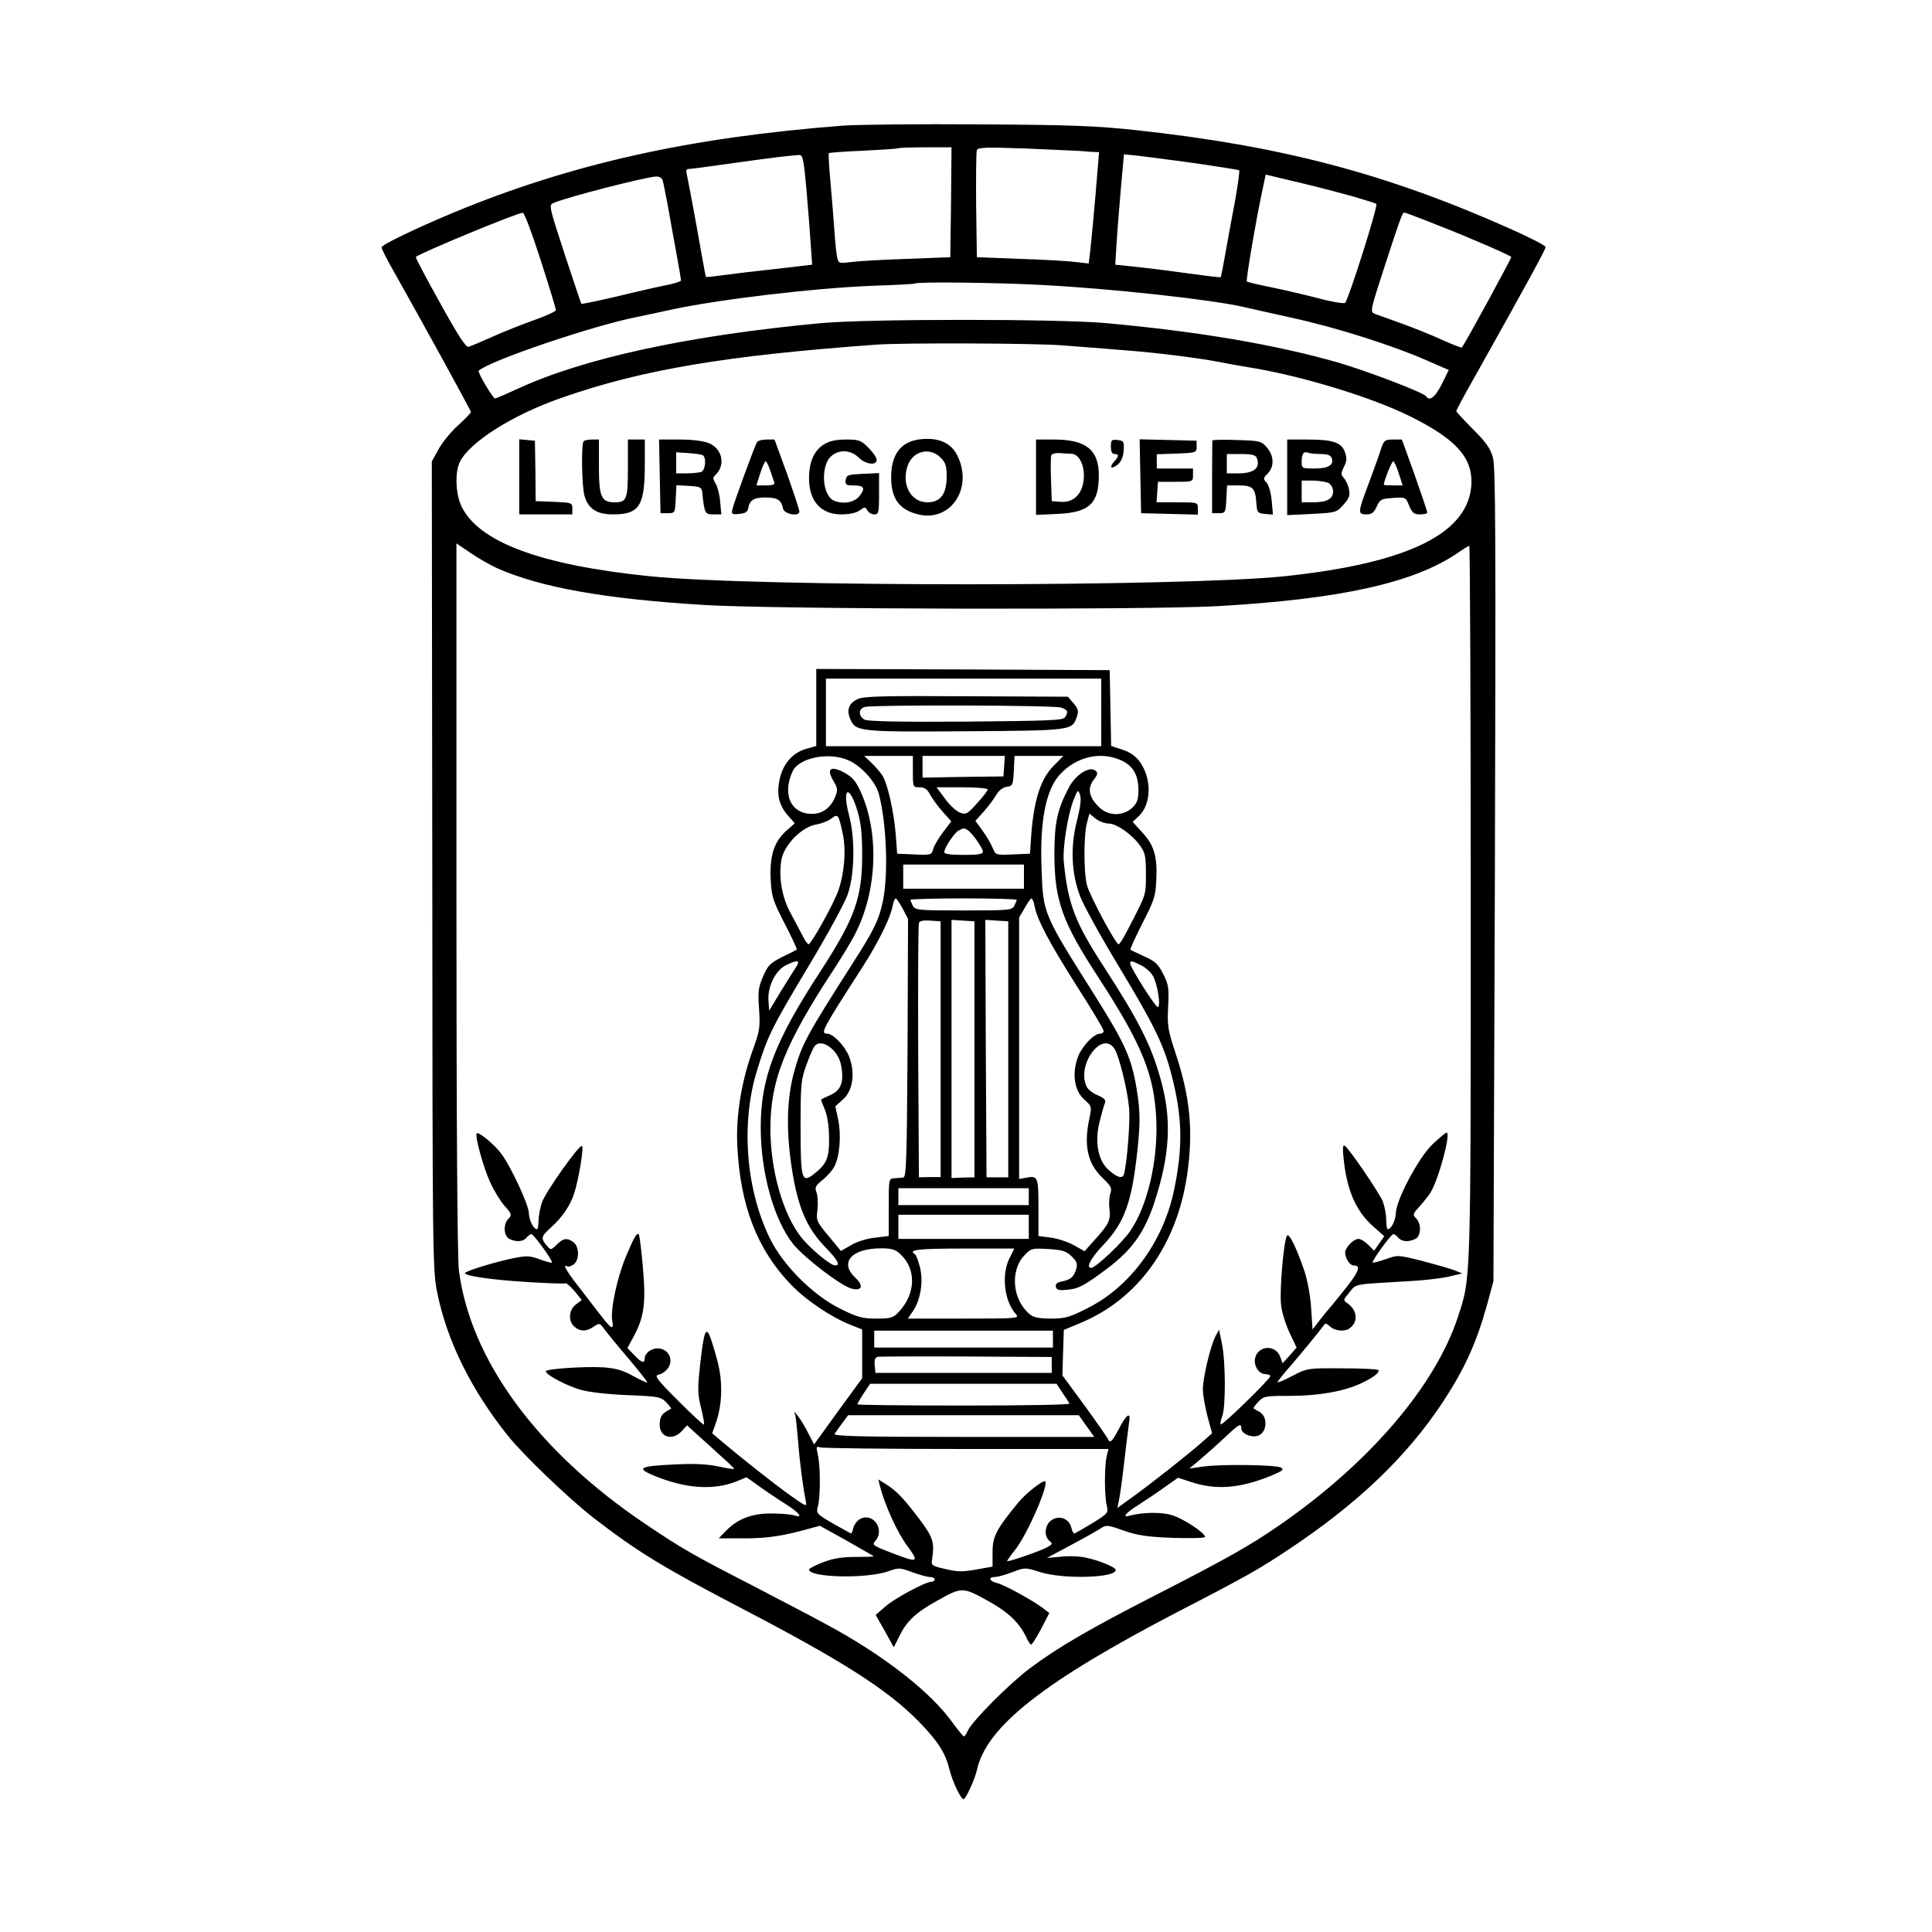 <?xml version="1.0" standalone="no"?>
<!DOCTYPE svg PUBLIC "-//W3C//DTD SVG 20010904//EN"
 "http://www.w3.org/TR/2001/REC-SVG-20010904/DTD/svg10.dtd">
<svg version="1.0" xmlns="http://www.w3.org/2000/svg"
 width="800pt" height="800pt" viewBox="0 0 800 800"
 preserveAspectRatio="xMidYMid meet">

<g transform="translate(0,800) scale(0.1,-0.1)"
fill="#000000" stroke="none">
<path d="M3493 7480 c-638 -49 -1126 -158 -1612 -359 -161 -67 -301 -135 -301
-145 0 -7 24 -54 54 -106 115 -204 316 -570 316 -576 0 -4 -24 -29 -53 -55
-29 -26 -65 -70 -81 -99 l-28 -51 2 -1672 c1 -1637 1 -1674 21 -1772 40 -197
140 -400 292 -590 63 -79 253 -261 352 -338 185 -143 290 -207 620 -379 416
-217 600 -335 728 -465 80 -82 111 -130 128 -198 12 -50 47 -125 59 -125 9 0
46 81 55 120 39 181 278 368 840 660 273 141 331 174 448 252 288 191 492 386
642 613 90 138 138 242 183 404 l26 96 6 1680 c4 1391 3 1689 -8 1730 -11 39
-28 63 -83 118 -38 38 -69 72 -69 75 0 3 35 69 79 146 213 380 291 523 291
533 0 6 -66 40 -147 76 -514 229 -949 343 -1548 408 -168 18 -272 22 -650 24
-247 2 -500 -1 -562 -5z m445 -317 l-3 -228 -179 -7 c-98 -3 -202 -9 -231 -13
-52 -6 -53 -6 -59 22 -3 15 -8 64 -11 108 -3 44 -10 133 -16 198 -6 65 -9 120
-7 123 3 2 68 7 144 10 76 4 141 8 143 10 2 2 53 4 113 4 l108 0 -2 -227z
m532 212 c14 -1 38 -3 53 -4 l28 -1 -6 -72 c-13 -161 -26 -296 -31 -341 l-6
-48 -53 6 c-29 4 -133 10 -231 13 l-179 7 -3 215 c-1 118 0 221 3 228 4 12 38
13 203 7 108 -5 208 -9 222 -10z m-1131 -157 c7 -79 15 -181 18 -229 l6 -85
-154 -18 c-85 -9 -183 -21 -219 -26 -36 -5 -66 -8 -67 -7 -1 1 -18 92 -37 202
-20 110 -39 210 -42 223 -4 14 -2 22 6 22 7 0 92 11 189 25 164 23 216 29 266
33 19 2 22 -7 34 -140z m1611 106 c96 -14 177 -27 181 -29 3 -2 -5 -59 -17
-127 -13 -68 -31 -166 -40 -218 -9 -52 -18 -96 -19 -98 -1 -1 -49 4 -106 12
-57 8 -155 21 -218 28 l-113 12 6 96 c3 52 12 155 18 228 l12 133 60 -6 c34
-4 140 -18 236 -31z m655 -138 c47 -14 89 -27 94 -30 9 -6 -114 -393 -129
-410 -5 -4 -52 3 -107 18 -54 14 -143 35 -197 46 -55 11 -101 22 -103 24 -5 4
37 250 63 372 l15 71 139 -33 c77 -18 178 -45 225 -58z m-2861 67 c3 -10 12
-56 21 -103 8 -47 24 -134 35 -194 11 -60 20 -113 20 -117 0 -4 -26 -13 -57
-19 -32 -6 -125 -27 -206 -47 -82 -19 -149 -33 -150 -31 -1 1 -32 94 -69 206
-66 202 -66 203 -45 212 57 24 378 107 424 109 13 1 24 -6 27 -16z m-505 -331
c35 -108 63 -201 63 -206 0 -5 -40 -24 -89 -41 -48 -17 -126 -48 -173 -69 -47
-21 -92 -40 -100 -42 -11 -3 -44 48 -118 182 -57 102 -102 187 -100 190 17 16
419 183 443 183 6 1 39 -88 74 -197z m3718 144 c124 -48 291 -121 301 -130 2
-3 -190 -357 -205 -375 -1 -2 -38 12 -80 31 -43 20 -118 50 -168 68 -49 18
-100 36 -111 40 -22 9 -21 11 42 205 63 193 71 215 79 215 3 0 67 -24 142 -54z
m-1642 -246 c286 -15 689 -59 830 -90 22 -5 114 -26 205 -46 183 -40 416 -114
557 -176 l92 -40 -29 -59 c-28 -55 -51 -72 -65 -50 -8 15 -248 106 -365 140
-259 74 -575 128 -960 163 -198 18 -984 18 -1180 0 -550 -51 -986 -146 -1259
-273 -46 -21 -87 -39 -91 -39 -9 0 -74 110 -68 115 49 43 480 189 663 224 28
6 91 19 140 30 197 42 593 89 837 98 90 3 165 7 167 9 8 8 340 4 526 -6z m83
-250 c68 -5 183 -14 255 -20 133 -10 309 -32 402 -50 28 -6 91 -17 140 -25
210 -36 488 -122 640 -197 189 -93 260 -169 258 -276 -5 -207 -254 -333 -773
-388 -425 -44 -2191 -45 -2630 0 -452 46 -707 141 -779 289 -25 52 -28 144 -6
186 43 83 221 195 424 265 332 116 680 174 1301 219 107 8 656 6 768 -3z
m-2337 -924 c181 -79 443 -126 854 -151 284 -18 1828 -21 2125 -5 510 29 814
96 997 221 23 16 44 29 47 29 3 0 6 -663 6 -1474 0 -1587 1 -1554 -52 -1716
-94 -290 -372 -613 -748 -871 -118 -81 -212 -134 -505 -284 -270 -138 -404
-216 -519 -302 -86 -64 -240 -219 -259 -260 -5 -13 -13 -23 -16 -23 -3 0 -24
26 -46 56 -90 127 -286 280 -520 406 -55 30 -194 103 -310 163 -245 126 -291
152 -445 256 -446 301 -723 679 -770 1050 -6 55 -10 586 -10 1546 l0 1463 59
-40 c32 -22 83 -51 112 -64z"/>
<path d="M3803 6180 c-74 -11 -113 -64 -113 -155 0 -88 32 -134 108 -154 137
-37 235 108 165 245 -27 53 -83 75 -160 64z m92 -75 c20 -20 25 -34 25 -78 0
-73 -26 -107 -80 -107 -70 0 -110 77 -80 156 23 58 92 73 135 29z"/>
<path d="M2150 6026 l0 -156 110 0 110 0 0 25 c0 23 -3 24 -76 27 l-76 3 -1
125 -2 125 -32 3 -33 3 0 -155z"/>
<path d="M2417 6173 c-11 -10 -8 -184 3 -225 15 -54 51 -78 117 -78 111 0 133
34 133 208 l0 102 -35 0 -35 0 0 -118 c0 -130 -5 -142 -55 -142 -55 0 -65 22
-65 148 l0 112 -28 0 c-16 0 -32 -3 -35 -7z"/>
<path d="M2732 6028 l3 -153 30 0 c30 0 30 1 33 58 l3 58 52 -3 c47 -3 52 -5
55 -28 9 -86 11 -90 46 -90 l33 0 -5 53 c-2 28 -11 62 -19 75 -12 20 -12 25 2
38 40 40 25 107 -30 129 -21 9 -68 15 -120 15 l-86 0 3 -152z m178 87 c16 -10
11 -62 -6 -69 -9 -3 -36 -6 -60 -6 l-44 0 0 43 0 44 50 -3 c28 -2 55 -6 60 -9z"/>
<path d="M3135 6170 c-10 -16 -96 -251 -102 -278 -5 -21 -3 -23 28 -20 25 2
35 9 37 23 7 35 23 45 72 45 49 0 65 -10 72 -45 4 -24 68 -36 68 -13 0 7 -23
77 -51 156 l-52 142 -33 0 c-18 0 -36 -5 -39 -10z m54 -117 c7 -21 15 -44 17
-50 4 -9 -6 -13 -34 -13 l-40 0 16 50 c9 28 19 50 22 50 4 0 12 -17 19 -37z"/>
<path d="M3412 6160 c-41 -25 -62 -73 -62 -140 0 -95 49 -150 134 -150 32 0
61 6 75 16 22 16 24 16 33 0 5 -9 18 -16 28 -16 18 0 20 7 20 85 l0 86 -67 -3
c-62 -3 -68 -5 -71 -25 -3 -20 1 -23 32 -23 44 0 51 -11 25 -44 -21 -26 -65
-35 -104 -20 -38 15 -55 91 -34 153 20 57 91 70 135 26 28 -28 74 -34 74 -9 0
9 -15 31 -34 50 -31 31 -39 34 -92 34 -42 0 -69 -6 -92 -20z"/>
<path d="M4290 6024 l0 -156 89 4 c132 6 171 43 171 160 0 105 -53 148 -185
148 l-75 0 0 -156z m147 97 c33 -1 57 -53 50 -110 -7 -59 -43 -93 -96 -89
l-36 3 -3 89 c-2 49 -1 94 1 101 3 6 18 10 33 9 16 -1 39 -3 51 -3z"/>
<path d="M4600 6151 c0 -21 5 -31 15 -31 19 0 19 -9 -2 -32 -22 -25 -11 -33
16 -11 14 12 22 31 24 58 2 37 0 40 -25 43 -25 3 -28 0 -28 -27z"/>
<path d="M4722 6028 l3 -153 118 -3 117 -3 0 26 c0 25 -1 25 -86 25 l-85 0 3
43 3 42 73 0 c72 0 72 0 72 28 l0 27 -75 0 -75 0 0 30 0 29 83 3 c80 3 82 4
82 28 l0 25 -118 3 -118 3 3 -153z"/>
<path d="M5020 6176 c0 -3 -1 -72 -1 -153 l0 -148 28 0 c27 0 28 2 31 58 l3
57 48 0 c58 0 69 -11 73 -70 3 -43 5 -45 36 -48 l33 -3 -5 57 c-3 31 -12 65
-21 75 -15 16 -15 19 4 38 28 28 27 73 -3 108 -23 27 -29 28 -125 31 -56 2
-101 1 -101 -2z m184 -72 c16 -41 -11 -64 -75 -64 l-49 0 0 40 0 40 59 0 c44
0 60 -4 65 -16z"/>
<path d="M5330 6024 l0 -157 102 5 c100 5 102 6 131 38 23 26 28 38 23 63 -3
17 -13 38 -21 47 -13 15 -13 20 0 47 12 23 13 37 4 61 -14 40 -50 52 -155 52
l-84 0 0 -156z m140 96 c26 0 40 -5 44 -16 11 -29 -13 -44 -70 -44 -53 0 -54
1 -54 28 0 33 8 45 28 37 7 -3 31 -5 52 -5z m31 -120 c11 -6 19 -21 19 -35 0
-31 -26 -45 -84 -45 l-46 0 0 45 0 45 46 0 c25 0 54 -5 65 -10z"/>
<path d="M5719 6143 c-6 -21 -29 -84 -50 -141 -47 -124 -48 -132 -11 -132 22
0 31 7 43 33 13 29 18 32 67 35 52 4 53 3 67 -32 13 -30 20 -36 45 -36 17 0
30 3 30 8 0 4 -23 73 -52 155 l-53 147 -37 0 c-33 0 -37 -3 -49 -37z m73 -103
l16 -50 -39 0 c-21 0 -39 1 -39 3 0 14 33 97 39 97 4 0 14 -22 23 -50z"/>
<path d="M3380 5070 l0 -159 -39 -11 c-56 -15 -96 -59 -111 -120 -16 -65 -6
-112 31 -155 l30 -34 -35 -31 c-50 -45 -69 -101 -65 -199 4 -73 8 -88 58 -185
30 -58 53 -107 50 -108 -2 -2 -29 -16 -61 -31 -49 -25 -59 -35 -78 -80 -20
-45 -22 -63 -17 -134 5 -74 3 -90 -22 -160 -51 -138 -74 -280 -68 -407 12
-248 82 -429 221 -574 63 -66 166 -135 248 -168 l48 -19 0 -101 0 -101 -100
-137 -99 -137 -25 48 c-13 26 -32 57 -41 68 l-16 20 5 -20 c2 -11 7 -58 11
-105 6 -83 20 -187 31 -243 6 -28 5 -28 -68 24 -67 48 -206 158 -286 226 l-33
28 15 42 c27 76 29 170 8 253 -11 41 -25 89 -32 105 -17 45 -26 19 -41 -116
-11 -101 -10 -123 4 -179 9 -36 14 -66 12 -69 -3 -2 -51 43 -107 99 -91 91
-100 104 -80 108 12 2 30 15 39 28 31 48 -21 101 -73 73 -13 -7 -24 -21 -24
-31 0 -25 -12 -23 -44 11 l-28 29 26 48 c44 82 51 140 38 287 -6 72 -14 133
-17 136 -8 8 -20 -13 -54 -94 -36 -87 -64 -219 -56 -263 8 -43 -3 -37 -55 31
-22 29 -62 81 -90 117 -46 59 -62 89 -41 76 4 -3 16 1 26 8 25 18 24 74 0 92
-27 20 -43 17 -70 -10 -22 -22 -25 -23 -38 -7 -29 33 -28 40 14 78 48 43 81
92 97 143 19 59 40 190 32 195 -11 7 -151 -190 -166 -234 -7 -20 -13 -53 -14
-73 0 -21 -3 -38 -6 -38 -15 0 -33 37 -34 66 0 34 -76 197 -116 249 -27 36
-92 90 -100 82 -9 -8 27 -140 55 -201 15 -34 42 -78 60 -99 30 -33 31 -38 17
-53 -23 -22 -21 -71 3 -84 28 -14 57 -12 71 5 7 8 16 15 20 15 10 0 91 -112
85 -118 -2 -2 -24 4 -49 13 -40 15 -54 16 -106 6 -70 -14 -191 -50 -203 -61
-14 -12 108 -30 263 -39 80 -5 148 -7 152 -5 3 2 20 -12 37 -32 l30 -37 -25
-19 c-29 -23 -32 -68 -6 -91 24 -22 51 -21 81 0 23 16 25 15 45 -13 12 -16 56
-70 99 -120 42 -50 77 -94 77 -98 0 -3 -25 8 -56 25 -42 24 -72 33 -124 37
-75 5 -240 -6 -240 -16 0 -15 88 -61 145 -77 35 -10 116 -19 195 -22 127 -5
136 -7 159 -30 12 -13 21 -25 20 -26 -38 -20 -44 -28 -47 -58 -6 -58 50 -79
91 -35 l22 24 46 -42 c25 -22 69 -62 97 -88 29 -25 52 -48 52 -50 0 -3 -30 2
-67 10 -48 10 -102 12 -181 8 -147 -7 -160 -15 -80 -48 128 -52 243 -60 338
-22 l41 17 52 -37 c29 -21 78 -54 110 -74 58 -37 75 -59 36 -47 -12 4 -54 8
-93 8 -81 1 -142 -22 -191 -73 l-29 -30 105 0 c98 0 162 10 269 40 l45 12 110
-61 c60 -34 111 -64 113 -65 1 -2 -32 -3 -75 -3 -58 0 -93 -6 -135 -22 -32
-12 -58 -26 -58 -30 0 -34 241 -39 329 -7 42 15 47 15 98 -4 30 -11 63 -20 73
-20 11 0 20 -4 20 -10 0 -5 -6 -10 -14 -10 -24 0 -151 -68 -191 -103 l-39 -34
38 -67 37 -67 25 50 c30 60 68 95 155 143 100 56 105 57 203 3 87 -47 135 -92
164 -151 8 -19 18 -34 22 -34 3 0 22 29 41 65 l34 66 -25 19 c-38 30 -161 98
-192 105 -32 8 -37 25 -8 25 11 0 43 9 72 20 52 20 52 20 116 0 96 -30 312
-24 312 9 0 11 -66 39 -123 51 -26 6 -73 8 -105 4 l-57 -5 101 54 c55 29 111
61 123 69 20 14 28 14 94 -10 59 -20 97 -26 205 -30 73 -2 132 -1 132 4 -1 17
-90 76 -137 90 -44 14 -122 12 -175 -2 -35 -10 -17 12 40 47 31 20 80 53 109
74 l51 36 49 -16 c105 -36 202 -29 331 22 53 22 61 28 46 36 -21 12 -249 15
-324 4 l-55 -8 45 38 c25 21 70 61 101 90 59 56 69 62 69 38 0 -20 37 -38 66
-31 40 10 47 79 9 100 -11 6 -22 12 -24 14 -3 1 6 13 19 27 22 24 29 25 132
25 115 0 220 18 292 51 52 24 82 47 73 56 -4 4 -72 7 -150 7 -142 1 -143 1
-205 -31 -34 -18 -62 -30 -62 -26 0 3 26 36 58 72 45 52 107 128 139 170 1 2
11 -3 21 -12 19 -18 59 -22 78 -9 39 26 36 75 -6 105 -19 13 -19 14 8 46 30
36 9 32 247 46 61 3 135 12 165 19 l55 13 -30 12 c-16 7 -77 24 -133 39 -103
26 -104 26 -154 8 -27 -9 -52 -16 -54 -14 -5 6 76 118 86 118 4 0 13 -7 20
-15 14 -17 43 -19 71 -5 24 13 25 62 3 85 -15 15 -14 19 13 48 16 18 37 44 46
58 35 57 86 249 67 249 -5 0 -31 -23 -60 -50 -58 -57 -150 -231 -150 -284 -1
-29 -19 -66 -34 -66 -3 0 -6 18 -6 40 0 22 -7 56 -14 75 -16 38 -141 221 -158
231 -8 5 -9 -12 -4 -57 13 -128 52 -216 122 -277 l46 -41 -21 -30 -21 -30 -25
25 c-13 13 -31 24 -40 24 -20 0 -55 -36 -55 -56 0 -24 19 -54 35 -54 30 0 24
-22 -27 -87 -29 -37 -60 -75 -68 -84 -8 -9 -28 -34 -45 -55 l-30 -39 -6 90
c-3 50 -16 117 -27 150 -33 97 -63 158 -72 149 -14 -14 -33 -232 -25 -290 3
-28 19 -79 35 -113 l29 -61 -29 -33 -29 -32 -10 27 c-18 48 -84 49 -102 1 -12
-32 11 -73 41 -73 11 0 20 -4 20 -8 0 -12 -199 -206 -205 -200 -3 3 0 18 6 34
15 38 14 225 -1 299 l-12 59 -15 -27 c-21 -41 -53 -175 -52 -221 0 -23 9 -72
19 -111 l19 -70 -42 -37 c-49 -44 -217 -177 -296 -233 l-54 -39 6 30 c4 16 14
88 22 159 8 72 18 145 20 163 9 48 -9 39 -41 -23 -30 -56 -38 -64 -47 -42 -3
6 -46 68 -96 137 l-92 125 3 94 3 94 67 28 c238 98 399 319 443 610 27 182 14
325 -48 510 -31 94 -34 112 -30 190 4 77 2 91 -20 135 -21 42 -34 54 -79 74
-29 13 -55 26 -57 27 -3 2 20 51 49 109 49 95 55 112 58 181 5 96 -9 144 -59
197 l-39 43 25 23 c47 44 55 133 18 204 -20 39 -49 62 -95 75 l-37 12 -3 157
-3 157 -607 3 -608 2 0 -160z m1180 -20 l0 -140 -570 0 -570 0 0 140 0 140
570 0 570 0 0 -140z m-1045 -199 c52 -23 111 -89 124 -138 32 -120 40 -333 17
-444 -17 -80 -37 -120 -126 -259 -189 -296 -209 -333 -240 -442 -32 -112 -36
-247 -11 -408 25 -160 61 -245 141 -327 50 -52 61 -73 38 -73 -19 0 -102 69
-139 115 -77 96 -129 280 -129 452 0 199 59 348 262 658 36 55 77 123 91 152
89 176 98 412 22 582 -22 49 -35 63 -71 83 -56 29 -73 14 -42 -37 17 -30 18
-36 5 -68 -19 -43 -52 -67 -95 -67 -87 0 -124 80 -80 176 26 57 153 82 233 45z
m265 -46 c0 -64 0 -65 28 -65 21 0 32 -8 45 -33 10 -18 33 -49 52 -70 l34 -38
-34 -45 c-19 -25 -38 -57 -41 -70 -6 -24 -9 -25 -78 -22 l-71 3 -6 80 c-8 97
-34 211 -56 245 -9 14 -30 37 -46 53 l-29 27 101 0 101 0 0 -65z m378 23 l-3
-43 -167 -2 -168 -3 0 45 0 45 171 0 170 0 -3 -42z m204 0 c-56 -56 -85 -153
-94 -318 l-3 -45 -71 -3 c-71 -3 -71 -3 -84 28 -7 17 -26 49 -42 71 l-29 40
34 38 c19 21 42 52 52 69 12 20 28 32 44 34 24 3 26 7 29 66 l3 62 101 0 101
0 -41 -42z m284 22 c49 -24 69 -63 68 -129 -1 -35 -7 -49 -28 -68 -40 -34 -99
-32 -136 6 -41 40 -48 76 -22 111 18 23 19 30 8 39 -24 20 -81 -16 -109 -68
-49 -92 -61 -147 -61 -281 1 -189 32 -277 182 -507 182 -280 232 -404 240
-591 7 -168 -36 -353 -107 -458 -33 -49 -144 -154 -163 -154 -22 0 -2 39 46
90 94 98 123 180 147 408 10 100 10 139 0 214 -22 151 -45 205 -179 418 -212
336 -213 337 -219 520 -8 198 17 328 75 392 69 76 172 99 258 58z m-556 -119
c0 -5 -20 -31 -44 -57 -40 -45 -46 -48 -71 -39 -15 6 -43 31 -62 58 l-35 47
106 0 c58 0 106 -4 106 -9z m369 -131 c-27 -106 -23 -214 13 -310 13 -36 86
-168 162 -294 143 -237 184 -320 216 -443 47 -178 49 -305 10 -488 -46 -211
-183 -396 -359 -483 -73 -37 -92 -42 -150 -42 -47 0 -72 5 -87 18 -71 58 -83
179 -23 243 28 30 32 31 99 27 56 -3 74 -8 95 -28 28 -26 30 -38 14 -74 -8
-16 -23 -26 -46 -31 -25 -4 -33 -11 -31 -23 3 -13 12 -16 43 -13 51 4 75 17
172 90 101 76 153 150 193 272 66 201 73 348 24 517 -39 138 -91 239 -232 457
-121 186 -150 262 -167 436 -6 57 17 199 41 258 17 42 18 43 26 20 6 -16 2
-50 -13 -109z m-909 44 c15 -51 20 -94 20 -184 0 -179 -30 -262 -174 -484
-188 -288 -246 -440 -246 -644 0 -188 54 -381 134 -483 46 -57 200 -175 243
-185 43 -11 50 12 15 45 -68 63 -16 122 107 122 42 0 59 -5 78 -23 68 -62 66
-164 -5 -240 -23 -25 -33 -28 -93 -28 -58 0 -77 5 -150 41 -113 56 -237 180
-291 291 -99 202 -121 475 -54 693 43 142 61 179 211 429 85 142 156 272 167
308 27 83 29 227 4 321 -30 115 -1 133 34 21z m-60 -98 c14 -68 7 -157 -18
-232 -19 -55 -113 -224 -124 -224 -4 0 -16 17 -26 38 -11 20 -33 63 -50 94
-34 64 -48 143 -37 214 9 63 84 140 145 150 23 4 51 15 63 25 27 21 30 16 47
-65z m1100 44 c33 0 99 -46 131 -92 21 -29 24 -44 24 -118 0 -90 2 -81 -79
-237 -15 -29 -30 -53 -34 -53 -12 0 -120 201 -131 245 -14 51 -14 209 0 258
l10 38 26 -21 c14 -11 38 -20 53 -20z m-582 -28 c18 -12 62 -74 62 -89 0 -10
-21 -13 -80 -13 -53 0 -80 4 -80 11 0 18 40 78 58 89 21 12 24 12 40 2z m232
-192 l0 -50 -250 0 -250 0 0 50 0 50 250 0 250 0 0 -50z m-502 -133 l22 -42
-2 -535 c-3 -467 -5 -535 -18 -536 -8 -1 -25 -2 -37 -3 -23 -1 -23 -4 -23
-120 l0 -119 -57 -7 c-32 -3 -77 -17 -99 -31 l-42 -24 -52 63 c-49 59 -51 64
-45 108 3 26 1 58 -4 71 -8 21 -5 28 25 52 19 15 41 40 49 56 22 42 29 128 16
193 l-12 56 32 29 c41 36 51 109 25 177 -18 45 -66 95 -92 95 -28 0 -18 19
147 275 65 101 116 204 125 253 3 17 9 32 13 32 3 0 16 -19 29 -43z m472 37
c0 -3 -5 -14 -10 -25 -10 -18 -23 -19 -210 -19 -187 0 -200 1 -210 19 -5 11
-10 22 -10 25 0 3 99 6 220 6 121 0 220 -3 220 -6z m74 -26 c10 -56 63 -155
176 -333 61 -95 110 -177 110 -184 0 -6 -6 -11 -14 -11 -26 0 -74 -50 -92 -95
-26 -69 -16 -141 25 -177 32 -29 32 -30 22 -79 -24 -111 -8 -186 53 -245 37
-35 41 -44 34 -65 -5 -13 -7 -42 -4 -64 6 -46 -2 -64 -61 -129 l-42 -47 -43
24 c-24 14 -67 28 -95 32 l-53 7 0 118 c0 127 -2 133 -53 123 l-27 -5 0 541 0
542 23 39 c12 22 25 40 28 40 4 0 10 -15 13 -32z m-389 -592 l0 -530 -45 0
-45 -1 -3 520 c-1 286 0 526 3 533 3 9 19 12 47 10 l43 -3 0 -529z m140 -1 l0
-530 -47 -1 -48 -2 0 535 0 534 48 -3 47 -3 0 -530z m140 0 l0 -530 -45 0 -45
0 -3 533 -2 533 47 -3 48 -3 0 -530z m-879 340 c-9 -13 -37 -59 -64 -102 l-47
-78 -3 43 c-4 56 29 124 72 145 48 24 62 22 42 -8z m1427 9 c19 -9 42 -29 51
-45 19 -32 34 -129 20 -129 -10 0 -114 164 -114 180 0 13 4 13 43 -6z m-1273
-352 c19 -20 31 -44 35 -76 9 -61 -5 -93 -50 -112 -19 -8 -35 -16 -35 -18 0
-2 7 -21 16 -42 10 -24 17 -69 17 -117 1 -84 -11 -109 -66 -151 -47 -35 -52
-18 -52 197 0 177 2 197 24 257 13 36 28 71 34 78 16 20 47 14 77 -16z m1165
5 c18 -28 52 -161 60 -242 6 -53 -8 -231 -21 -277 -6 -21 -29 -14 -66 20 -41
38 -55 112 -36 193 9 35 19 72 23 81 5 13 -1 20 -28 32 -20 8 -40 23 -46 34
-47 88 61 239 114 159z m-355 -612 l0 -35 -270 0 -270 0 0 35 0 35 270 0 270
0 0 -35z m0 -125 l0 -50 -270 0 -270 0 0 50 0 50 270 0 270 0 0 -50z m-80
-130 c-34 -68 -22 -178 27 -232 15 -17 6 -18 -216 -18 l-232 0 20 29 c32 45
45 122 31 181 -7 28 -16 53 -21 56 -31 19 10 24 201 24 l210 0 -20 -40z m180
-335 l0 -35 -370 0 -370 0 0 35 0 35 370 0 370 0 0 -35z m-5 -107 l0 -33 -365
0 -365 0 -3 32 c-2 23 1 32 14 35 10 1 175 2 368 1 l351 -2 0 -33z m45 -116
c14 -20 27 -40 28 -44 2 -5 -195 -8 -437 -8 -243 0 -441 2 -441 5 0 3 12 23
26 45 l27 40 386 0 386 0 25 -38z m99 -137 l32 -45 -541 0 c-430 0 -540 3
-534 13 4 6 19 27 32 45 l24 32 477 0 478 0 32 -45z m-498 -95 l589 0 -8 -32
c-9 -43 -9 -165 1 -203 7 -29 5 -32 -61 -73 -38 -23 -72 -42 -74 -42 -3 0 -9
11 -12 25 -10 37 -48 52 -81 31 -29 -19 -34 -66 -9 -87 14 -11 12 -14 -12 -27
-33 -17 -164 -62 -164 -56 0 2 16 25 37 51 49 65 136 264 121 279 -8 7 -81
-50 -111 -87 -92 -112 -107 -141 -107 -205 l0 -61 -67 -12 c-56 -10 -79 -10
-128 2 -58 13 -60 15 -55 43 10 69 4 88 -57 169 -65 85 -90 111 -137 141 l-29
18 7 -29 c19 -75 71 -190 112 -245 52 -71 47 -73 -67 -29 -75 29 -79 32 -65
48 41 45 -6 117 -59 93 -14 -6 -27 -23 -31 -37 -3 -14 -8 -25 -9 -25 -2 0 -35
19 -75 41 -70 41 -71 42 -63 73 11 41 10 172 -1 215 -7 30 -6 33 9 28 9 -4
282 -7 606 -7z"/>
<path d="M3553 5106 c-36 -16 -48 -43 -34 -79 22 -57 33 -58 479 -55 443 3
441 3 461 60 8 23 6 33 -14 56 l-23 27 -419 2 c-340 2 -424 0 -450 -11z m841
-36 c28 -10 31 -17 16 -40 -8 -13 -67 -15 -410 -18 -270 -2 -407 1 -420 8 -27
15 -26 47 3 53 47 9 786 7 811 -3z"/>
</g>
</svg>
